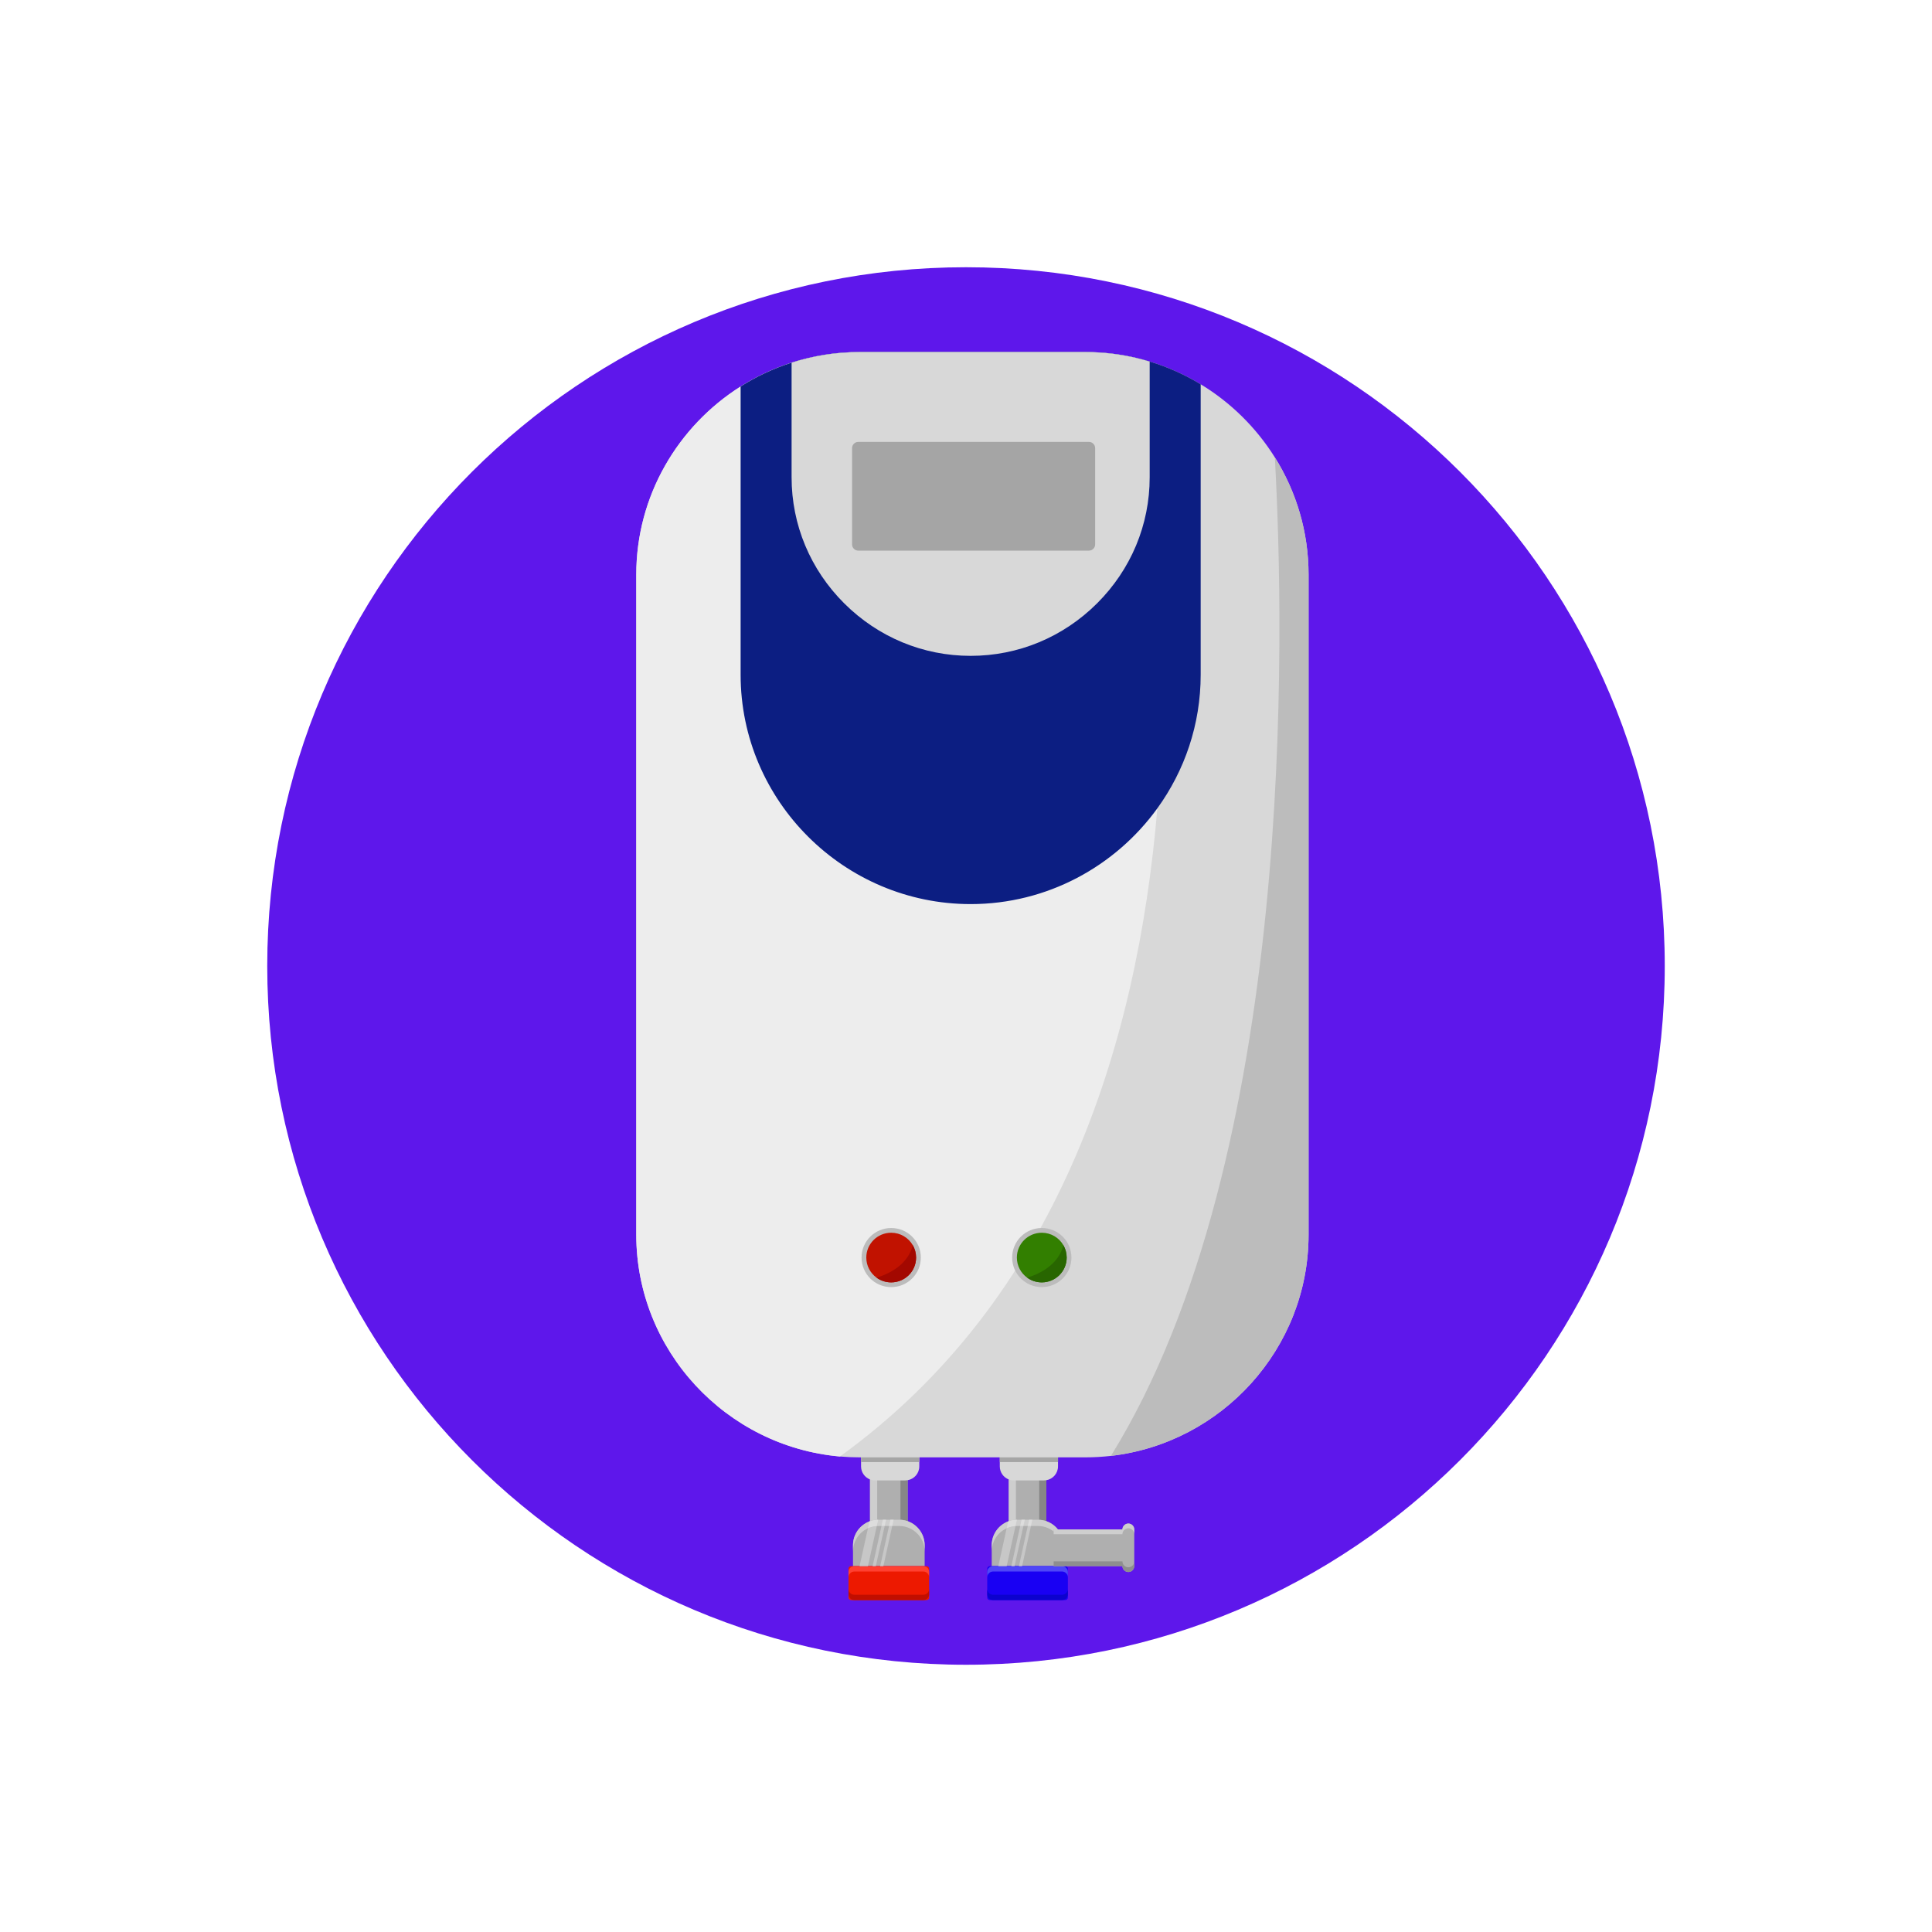 <?xml version="1.0" encoding="UTF-8"?>
<svg xmlns="http://www.w3.org/2000/svg" xmlns:xlink="http://www.w3.org/1999/xlink" width="500" zoomAndPan="magnify" viewBox="0 0 375 375" height="500" preserveAspectRatio="xMidYMid meet" version="1.0">
  <defs>
    <clipPath id="2ee5030f23">
      <path d="M 51.871 51.871 L 323.129 51.871 L 323.129 323.129 L 51.871 323.129 Z M 51.871 51.871 " clip-rule="nonzero"></path>
    </clipPath>
    <clipPath id="21062268cb">
      <path d="M 187.5 51.871 C 112.594 51.871 51.871 112.594 51.871 187.5 C 51.871 262.406 112.594 323.129 187.5 323.129 C 262.406 323.129 323.129 262.406 323.129 187.5 C 323.129 112.594 262.406 51.871 187.5 51.871 Z M 187.5 51.871 " clip-rule="nonzero"></path>
    </clipPath>
    <clipPath id="045636ed3f">
      <path d="M 164.668 303.93 L 180.371 303.93 L 180.371 310.578 L 164.668 310.578 Z M 164.668 303.93 " clip-rule="nonzero"></path>
    </clipPath>
    <clipPath id="cc20b65e0b">
      <path d="M 164.668 308.359 L 180.371 308.359 L 180.371 310.578 L 164.668 310.578 Z M 164.668 308.359 " clip-rule="nonzero"></path>
    </clipPath>
    <clipPath id="2862daa328">
      <path d="M 191.57 303.93 L 207.273 303.93 L 207.273 310.578 L 191.57 310.578 Z M 191.57 303.93 " clip-rule="nonzero"></path>
    </clipPath>
    <clipPath id="62592e63c8">
      <path d="M 191.57 308.359 L 207.273 308.359 L 207.273 310.578 L 191.57 310.578 Z M 191.57 308.359 " clip-rule="nonzero"></path>
    </clipPath>
    <clipPath id="c45707838a">
      <path d="M 123.5 68.332 L 253.992 68.332 L 253.992 282.91 L 123.5 282.91 Z M 123.5 68.332 " clip-rule="nonzero"></path>
    </clipPath>
    <clipPath id="cd286fa0d5">
      <path d="M 123.496 68.332 L 226 68.332 L 226 283 L 123.496 283 Z M 123.496 68.332 " clip-rule="nonzero"></path>
    </clipPath>
    <clipPath id="d28310b98d">
      <path d="M 143 68.332 L 234 68.332 L 234 176 L 143 176 Z M 143 68.332 " clip-rule="nonzero"></path>
    </clipPath>
    <clipPath id="07849679fe">
      <path d="M 153 68.332 L 224 68.332 L 224 128 L 153 128 Z M 153 68.332 " clip-rule="nonzero"></path>
    </clipPath>
    <clipPath id="01a0709814">
      <path d="M 215.598 88.727 L 253.992 88.727 L 253.992 282.598 L 215.598 282.598 Z M 215.598 88.727 " clip-rule="nonzero"></path>
    </clipPath>
  </defs>
  <g clip-path="url(#2ee5030f23)">
    <g clip-path="url(#21062268cb)">
      <path fill="#5e17eb" d="M 51.871 51.871 L 323.129 51.871 L 323.129 323.129 L 51.871 323.129 Z M 51.871 51.871 " fill-opacity="1" fill-rule="nonzero"></path>
    </g>
  </g>
  <path fill="#afafaf" d="M 168.867 296.363 L 176.172 296.363 L 176.172 285.789 L 168.867 285.789 Z M 168.867 296.363 " fill-opacity="1" fill-rule="nonzero"></path>
  <path fill="#cecece" d="M 168.867 296.363 L 170.262 296.363 L 170.262 285.789 L 168.867 285.789 Z M 168.867 296.363 " fill-opacity="1" fill-rule="nonzero"></path>
  <path fill="#878787" d="M 176.172 285.789 L 176.172 296.363 L 174.781 296.363 L 174.781 285.789 L 176.172 285.789 " fill-opacity="1" fill-rule="nonzero"></path>
  <path fill="#d8d8d8" d="M 178.434 279.023 L 178.434 284.625 C 178.434 285.969 177.457 287.082 176.172 287.305 C 176.02 287.332 175.863 287.348 175.703 287.348 L 169.863 287.348 C 169.512 287.348 169.176 287.281 168.867 287.16 C 167.852 286.766 167.129 285.777 167.129 284.625 L 167.129 279.023 L 178.434 279.023 " fill-opacity="1" fill-rule="nonzero"></path>
  <path fill="#afafaf" d="M 179.477 299.926 L 179.477 303.992 L 165.566 303.992 L 165.566 299.926 C 165.566 297.812 166.891 296.008 168.758 295.301 C 169.285 295.098 169.855 294.984 170.453 294.977 C 170.477 294.977 170.504 294.977 170.527 294.977 L 174.512 294.977 C 177.254 294.977 179.477 297.191 179.477 299.926 " fill-opacity="1" fill-rule="nonzero"></path>
  <path fill="#cecece" d="M 179.477 299.926 L 179.477 301.137 C 179.477 298.406 177.254 296.191 174.512 296.191 L 170.527 296.191 C 167.789 296.191 165.566 298.406 165.566 301.137 L 165.566 299.926 C 165.566 297.191 167.789 294.977 170.527 294.977 L 174.512 294.977 C 177.254 294.977 179.477 297.191 179.477 299.926 " fill-opacity="1" fill-rule="nonzero"></path>
  <g clip-path="url(#045636ed3f)">
    <path fill="#ed1900" d="M 179.852 310.578 L 165.191 310.578 C 164.918 310.578 164.695 310.359 164.695 310.086 L 164.695 304.484 C 164.695 304.211 164.918 303.992 165.191 303.992 L 179.852 303.992 C 180.125 303.992 180.344 304.211 180.344 304.484 L 180.344 310.086 C 180.344 310.359 180.125 310.578 179.852 310.578 " fill-opacity="1" fill-rule="nonzero"></path>
  </g>
  <path fill="#ff4031" d="M 180.344 305.121 L 180.344 306.16 C 180.344 305.535 179.84 305.031 179.215 305.031 L 165.828 305.031 C 165.203 305.031 164.695 305.535 164.695 306.16 L 164.695 305.121 C 164.695 304.496 165.203 303.992 165.828 303.992 L 179.215 303.992 C 179.84 303.992 180.344 304.496 180.344 305.121 " fill-opacity="1" fill-rule="nonzero"></path>
  <g clip-path="url(#cc20b65e0b)">
    <path fill="#c10e00" d="M 180.344 308.41 L 180.344 309.449 C 180.344 310.074 179.84 310.578 179.215 310.578 L 165.828 310.578 C 165.203 310.578 164.695 310.074 164.695 309.449 L 164.695 308.41 C 164.695 309.035 165.203 309.539 165.828 309.539 L 179.215 309.539 C 179.84 309.539 180.344 309.035 180.344 308.41 " fill-opacity="1" fill-rule="nonzero"></path>
  </g>
  <path fill="#c7c7c7" d="M 168.465 303.992 L 166.844 303.992 L 168.465 296.637 C 168.996 296.395 169.574 296.242 170.184 296.203 L 168.465 303.992 " fill-opacity="1" fill-rule="nonzero"></path>
  <path fill="#dddddd" d="M 168.465 296.637 L 168.758 295.301 C 169.285 295.098 169.855 294.984 170.453 294.977 L 170.184 296.203 C 169.574 296.242 168.996 296.395 168.465 296.637 " fill-opacity="1" fill-rule="nonzero"></path>
  <path fill="#c7c7c7" d="M 169.992 303.992 L 169.375 303.992 L 171.094 296.191 L 171.715 296.191 L 169.992 303.992 " fill-opacity="1" fill-rule="nonzero"></path>
  <path fill="#dddddd" d="M 171.715 296.191 L 171.094 296.191 L 171.363 294.977 L 171.98 294.977 L 171.715 296.191 " fill-opacity="1" fill-rule="nonzero"></path>
  <path fill="#c7c7c7" d="M 171.461 303.992 L 170.844 303.992 L 172.562 296.191 L 173.18 296.191 L 171.461 303.992 " fill-opacity="1" fill-rule="nonzero"></path>
  <path fill="#dddddd" d="M 173.18 296.191 L 172.562 296.191 L 172.832 294.977 L 173.449 294.977 L 173.18 296.191 " fill-opacity="1" fill-rule="nonzero"></path>
  <path fill="#afafaf" d="M 195.797 296.363 L 203.098 296.363 L 203.098 285.789 L 195.797 285.789 Z M 195.797 296.363 " fill-opacity="1" fill-rule="nonzero"></path>
  <path fill="#cecece" d="M 195.797 296.363 L 197.188 296.363 L 197.188 285.789 L 195.797 285.789 Z M 195.797 296.363 " fill-opacity="1" fill-rule="nonzero"></path>
  <path fill="#878787" d="M 203.098 285.789 L 203.098 296.363 L 201.707 296.363 L 201.707 285.789 L 203.098 285.789 " fill-opacity="1" fill-rule="nonzero"></path>
  <path fill="#d8d8d8" d="M 205.359 279.023 L 205.359 284.625 C 205.359 285.969 204.383 287.082 203.102 287.305 C 202.949 287.332 202.789 287.348 202.629 287.348 L 196.789 287.348 C 196.438 287.348 196.102 287.281 195.797 287.16 C 194.777 286.766 194.059 285.777 194.059 284.625 L 194.059 279.023 L 205.359 279.023 " fill-opacity="1" fill-rule="nonzero"></path>
  <path fill="#afafaf" d="M 206.402 299.926 L 206.402 303.992 L 192.492 303.992 L 192.492 299.926 C 192.492 297.812 193.82 296.008 195.688 295.301 C 196.215 295.098 196.785 294.984 197.379 294.977 C 197.402 294.977 197.43 294.977 197.453 294.977 L 201.441 294.977 C 204.18 294.977 206.402 297.191 206.402 299.926 " fill-opacity="1" fill-rule="nonzero"></path>
  <path fill="#cecece" d="M 206.402 299.926 L 206.402 301.137 C 206.402 298.406 204.18 296.191 201.441 296.191 L 197.453 296.191 C 194.715 296.191 192.492 298.406 192.492 301.137 L 192.492 299.926 C 192.492 297.191 194.715 294.977 197.453 294.977 L 201.441 294.977 C 204.18 294.977 206.402 297.191 206.402 299.926 " fill-opacity="1" fill-rule="nonzero"></path>
  <g clip-path="url(#2862daa328)">
    <path fill="#1900f3" d="M 206.777 310.578 L 192.117 310.578 C 191.844 310.578 191.621 310.359 191.621 310.086 L 191.621 304.484 C 191.621 304.211 191.844 303.992 192.117 303.992 L 206.777 303.992 C 207.051 303.992 207.273 304.211 207.273 304.484 L 207.273 310.086 C 207.273 310.359 207.051 310.578 206.777 310.578 " fill-opacity="1" fill-rule="nonzero"></path>
  </g>
  <path fill="#4e46f7" d="M 207.273 305.121 L 207.273 306.16 C 207.273 305.535 206.766 305.031 206.141 305.031 L 192.754 305.031 C 192.129 305.031 191.621 305.535 191.621 306.16 L 191.621 305.121 C 191.621 304.496 192.129 303.992 192.754 303.992 L 206.141 303.992 C 206.766 303.992 207.273 304.496 207.273 305.121 " fill-opacity="1" fill-rule="nonzero"></path>
  <g clip-path="url(#62592e63c8)">
    <path fill="#0c02ce" d="M 207.273 308.41 L 207.273 309.449 C 207.273 310.074 206.766 310.578 206.141 310.578 L 192.754 310.578 C 192.129 310.578 191.621 310.074 191.621 309.449 L 191.621 308.41 C 191.621 309.035 192.129 309.539 192.754 309.539 L 206.141 309.539 C 206.766 309.539 207.273 309.035 207.273 308.41 " fill-opacity="1" fill-rule="nonzero"></path>
  </g>
  <path fill="#c7c7c7" d="M 195.395 303.992 L 193.773 303.992 L 195.391 296.637 C 195.922 296.395 196.5 296.242 197.109 296.203 L 195.395 303.992 " fill-opacity="1" fill-rule="nonzero"></path>
  <path fill="#dddddd" d="M 195.391 296.637 L 195.688 295.301 C 196.215 295.098 196.785 294.984 197.379 294.977 L 197.109 296.203 C 196.5 296.242 195.922 296.395 195.391 296.637 " fill-opacity="1" fill-rule="nonzero"></path>
  <path fill="#c7c7c7" d="M 196.922 303.992 L 196.305 303.992 L 198.023 296.191 L 198.641 296.191 L 196.922 303.992 " fill-opacity="1" fill-rule="nonzero"></path>
  <path fill="#dddddd" d="M 198.641 296.191 L 198.023 296.191 L 198.289 294.977 L 198.91 294.977 L 198.641 296.191 " fill-opacity="1" fill-rule="nonzero"></path>
  <path fill="#c7c7c7" d="M 198.387 303.992 L 197.773 303.992 L 199.488 296.191 L 200.109 296.191 L 198.387 303.992 " fill-opacity="1" fill-rule="nonzero"></path>
  <path fill="#dddddd" d="M 200.109 296.191 L 199.488 296.191 L 199.758 294.977 L 200.375 294.977 L 200.109 296.191 " fill-opacity="1" fill-rule="nonzero"></path>
  <path fill="#a5a5a5" d="M 167.129 282.184 L 178.434 282.184 L 178.434 283.789 L 167.129 283.789 L 167.129 282.184 " fill-opacity="1" fill-rule="nonzero"></path>
  <path fill="#a5a5a5" d="M 205.359 282.184 L 205.359 283.789 L 194.059 283.789 L 194.059 282.184 L 205.359 282.184 " fill-opacity="1" fill-rule="nonzero"></path>
  <path fill="#afafaf" d="M 219.012 295.719 C 218.379 295.719 217.859 296.238 217.859 296.867 L 204.512 296.867 L 204.512 303.98 L 217.859 303.98 C 217.859 304.613 218.379 305.129 219.012 305.129 C 219.645 305.129 220.16 304.613 220.16 303.98 L 220.16 296.867 C 220.16 296.238 219.645 295.719 219.012 295.719 " fill-opacity="1" fill-rule="nonzero"></path>
  <path fill="#cecece" d="M 220.16 296.867 L 220.16 297.785 C 220.16 297.156 219.645 296.637 219.012 296.637 C 218.379 296.637 217.859 297.156 217.859 297.785 L 204.512 297.785 L 204.512 296.867 L 217.859 296.867 C 217.859 296.238 218.379 295.719 219.012 295.719 C 219.645 295.719 220.16 296.238 220.16 296.867 " fill-opacity="1" fill-rule="nonzero"></path>
  <path fill="#8e8e8e" d="M 220.16 303.062 L 220.16 303.98 C 220.16 304.613 219.645 305.129 219.012 305.129 C 218.379 305.129 217.859 304.613 217.859 303.98 L 204.512 303.98 L 204.512 303.062 L 217.859 303.062 C 217.859 303.695 218.379 304.211 219.012 304.211 C 219.645 304.211 220.16 303.695 220.16 303.062 " fill-opacity="1" fill-rule="nonzero"></path>
  <g clip-path="url(#c45707838a)">
    <path fill="#d8d8d8" d="M 253.992 111.535 L 253.992 239.664 C 253.992 261.75 237.145 280.105 215.629 282.586 C 213.996 282.773 212.336 282.871 210.656 282.871 L 166.836 282.871 C 165.555 282.871 164.285 282.816 163.031 282.703 C 140.961 280.766 123.5 262.148 123.5 239.664 L 123.5 111.535 C 123.5 96.219 131.605 82.691 143.754 75.016 C 146.816 73.082 150.137 71.516 153.648 70.391 C 157.812 69.055 162.242 68.332 166.836 68.332 L 210.656 68.332 C 214.137 68.332 217.52 68.746 220.77 69.527 C 221.57 69.719 222.367 69.934 223.152 70.172 C 226.656 71.234 229.977 72.727 233.051 74.586 C 238.887 78.125 243.828 82.996 247.445 88.77 C 251.594 95.391 253.992 103.199 253.992 111.535 " fill-opacity="1" fill-rule="nonzero"></path>
  </g>
  <g clip-path="url(#cd286fa0d5)">
    <path fill="#ededed" d="M 224.641 156.895 C 220.711 203.594 205.055 252.355 163.031 282.703 C 140.961 280.766 123.5 262.148 123.5 239.664 L 123.5 111.535 C 123.5 96.219 131.605 82.691 143.754 75.016 C 146.816 73.082 150.137 71.516 153.648 70.391 C 157.812 69.055 162.242 68.332 166.836 68.332 L 210.656 68.332 C 214.137 68.332 217.52 68.746 220.77 69.527 C 221.625 75.016 222.438 80.926 223.152 87.18 C 225.496 107.773 226.73 132.043 224.641 156.895 " fill-opacity="1" fill-rule="nonzero"></path>
  </g>
  <g clip-path="url(#d28310b98d)">
    <path fill="#0c1e82" d="M 233.051 74.586 L 233.051 130.973 C 233.051 140.625 229.93 149.582 224.641 156.895 C 216.512 168.133 203.277 175.484 188.398 175.484 C 163.844 175.484 143.754 155.457 143.754 130.973 L 143.754 75.016 C 146.816 73.082 150.137 71.516 153.648 70.391 C 157.812 69.055 162.242 68.332 166.836 68.332 L 210.656 68.332 C 214.137 68.332 217.52 68.746 220.77 69.527 C 221.57 69.719 222.367 69.934 223.152 70.172 C 226.656 71.234 229.977 72.727 233.051 74.586 " fill-opacity="1" fill-rule="nonzero"></path>
  </g>
  <g clip-path="url(#07849679fe)">
    <path fill="#d8d8d8" d="M 223.152 70.172 L 223.152 92.652 C 223.152 101.859 219.523 110.547 212.938 117.113 C 206.348 123.684 197.633 127.301 188.398 127.301 C 179.168 127.301 170.453 123.684 163.863 117.113 C 157.277 110.547 153.648 101.859 153.648 92.652 L 153.648 70.391 C 157.812 69.055 162.242 68.332 166.836 68.332 L 210.656 68.332 C 214.137 68.332 217.52 68.746 220.77 69.527 C 221.57 69.719 222.367 69.934 223.152 70.172 " fill-opacity="1" fill-rule="nonzero"></path>
  </g>
  <path fill="#bcbcbc" d="M 178.734 244.094 C 178.734 247.262 176.16 249.828 172.98 249.828 C 169.805 249.828 167.227 247.262 167.227 244.094 C 167.227 240.926 169.805 238.355 172.98 238.355 C 176.16 238.355 178.734 240.926 178.734 244.094 " fill-opacity="1" fill-rule="nonzero"></path>
  <path fill="#c11200" d="M 177.812 244.094 C 177.812 246.754 175.652 248.91 172.98 248.91 C 171.926 248.91 170.945 248.574 170.148 248 C 168.938 247.125 168.148 245.703 168.148 244.094 C 168.148 241.43 170.312 239.273 172.98 239.273 C 174.773 239.273 176.336 240.246 177.172 241.691 C 177.578 242.398 177.812 243.219 177.812 244.094 " fill-opacity="1" fill-rule="nonzero"></path>
  <path fill="#a30800" d="M 177.812 244.094 C 177.812 246.754 175.652 248.91 172.98 248.91 C 171.926 248.91 170.945 248.574 170.148 248 C 175.125 246.445 176.691 243.602 177.172 241.691 C 177.578 242.398 177.812 243.219 177.812 244.094 " fill-opacity="1" fill-rule="nonzero"></path>
  <path fill="#bcbcbc" d="M 207.965 244.094 C 207.965 247.262 205.387 249.828 202.211 249.828 C 199.031 249.828 196.457 247.262 196.457 244.094 C 196.457 240.926 199.031 238.355 202.211 238.355 C 205.387 238.355 207.965 240.926 207.965 244.094 " fill-opacity="1" fill-rule="nonzero"></path>
  <path fill="#327f00" d="M 207.043 244.094 C 207.043 246.754 204.879 248.91 202.211 248.91 C 201.152 248.91 200.176 248.574 199.379 248 C 198.164 247.125 197.375 245.703 197.375 244.094 C 197.375 241.43 199.539 239.273 202.211 239.273 C 204.004 239.273 205.566 240.246 206.402 241.691 C 206.809 242.398 207.043 243.219 207.043 244.094 " fill-opacity="1" fill-rule="nonzero"></path>
  <path fill="#286600" d="M 207.043 244.094 C 207.043 246.754 204.879 248.91 202.211 248.91 C 201.152 248.91 200.176 248.574 199.379 248 C 204.352 246.445 205.922 243.602 206.402 241.691 C 206.809 242.398 207.043 243.219 207.043 244.094 " fill-opacity="1" fill-rule="nonzero"></path>
  <g clip-path="url(#01a0709814)">
    <path fill="#bcbcbc" d="M 253.992 111.535 L 253.992 239.664 C 253.992 261.75 237.145 280.105 215.629 282.586 C 251.52 224.684 249.352 123.105 247.445 88.77 C 251.594 95.391 253.992 103.199 253.992 111.535 " fill-opacity="1" fill-rule="nonzero"></path>
  </g>
  <path fill="#a5a5a5" d="M 211.355 106.879 L 166.594 106.879 C 165.93 106.879 165.387 106.336 165.387 105.672 L 165.387 86.973 C 165.387 86.312 165.93 85.77 166.594 85.77 L 211.355 85.77 C 212.023 85.77 212.566 86.312 212.566 86.973 L 212.566 105.672 C 212.566 106.336 212.023 106.879 211.355 106.879 " fill-opacity="1" fill-rule="nonzero"></path>
</svg>

